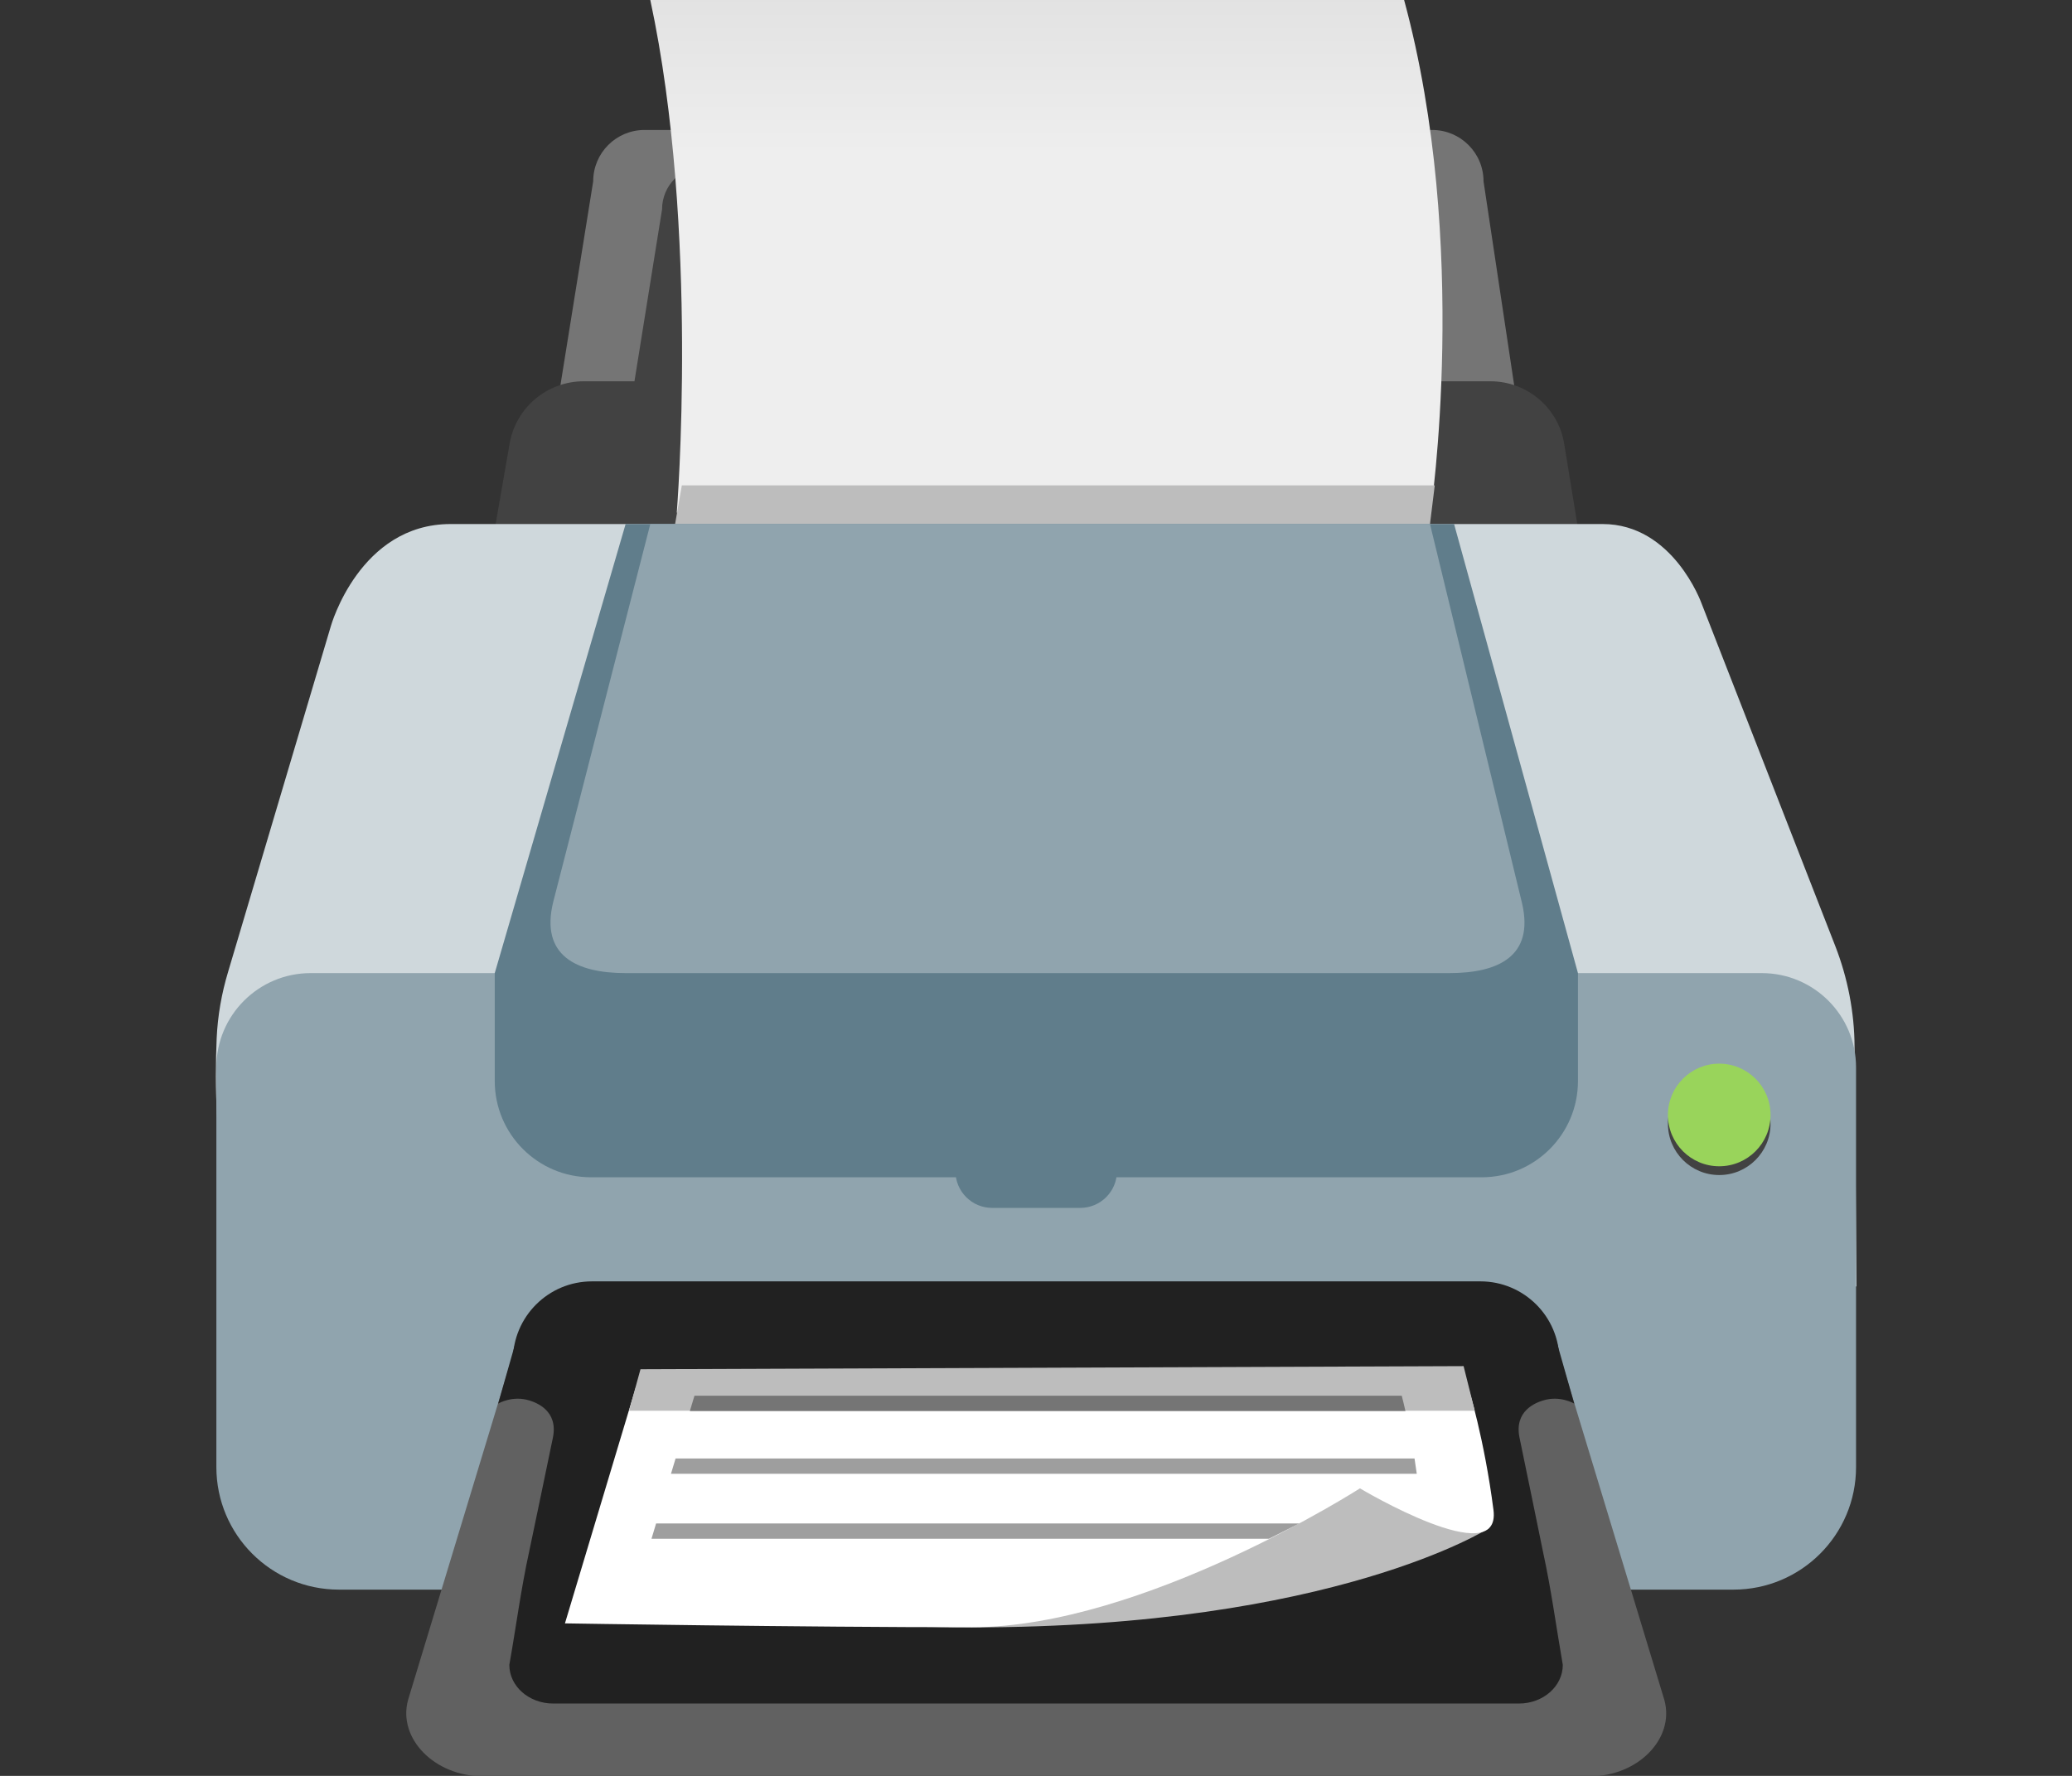 <?xml version="1.0" encoding="UTF-8" standalone="no"?>
<!-- Generator: Adobe Illustrator 25.2.3, SVG Export Plug-In . SVG Version: 6.00 Build 0)  -->

<svg
   version="1.1"
   id="Layer_1_copy"
   x="0px"
   y="0px"
   viewBox="0 0 350 300"
   xml:space="preserve"
   sodipodi:docname="03459.svg"
   width="350"
   height="300"
   inkscape:export-filename="03459.png"
   inkscape:export-xdpi="96"
   inkscape:export-ydpi="96"
   inkscape:version="1.3.2 (091e20e, 2023-11-25, custom)"
   xmlns:inkscape="http://www.inkscape.org/namespaces/inkscape"
   xmlns:sodipodi="http://sodipodi.sourceforge.net/DTD/sodipodi-0.dtd"
   xmlns="http://www.w3.org/2000/svg"
   xmlns:svg="http://www.w3.org/2000/svg"><rect x="0" y="0" width="350" height="300" fill="#333333" stroke="none"/><defs
   id="defs17" /><sodipodi:namedview
   id="namedview17"
   pagecolor="#ffffff"
   bordercolor="#666666"
   borderopacity="1.0"
   inkscape:showpageshadow="2"
   inkscape:pageopacity="0.0"
   inkscape:pagecheckerboard="0"
   inkscape:deskcolor="#d1d1d1"
   inkscape:zoom="1.0761719"
   inkscape:cx="-114.29401"
   inkscape:cy="222.08348"
   inkscape:window-width="2560"
   inkscape:window-height="1351"
   inkscape:window-x="-9"
   inkscape:window-y="-9"
   inkscape:window-maximized="1"
   inkscape:current-layer="Layer_1_copy" />
<g
   id="g17"
   transform="matrix(2.512,0,0,2.512,14.267,-10.724)">
	<path
   style="fill:#757575"
   d="M 98.27,44.34 H 29.73 l 4.48,-27.88 c 0,-1.9 1.54,-3.45 3.45,-3.45 h 52.97 c 1.9,0 3.45,1.54 3.45,3.45 z"
   id="path1" />
	<path
   style="fill:#424242"
   d="M 92.94,41.9 H 35.06 l 3.78,-23.55 c 0,-1.61 1.3,-2.91 2.91,-2.91 h 44.74 c 1.61,0 2.91,1.3 2.91,2.91 z"
   id="path2" />
	<path
   style="fill:#424242"
   d="M 94.54,29.91 H 33.57 c -2.46,0 -4.56,1.77 -4.98,4.19 L 26.8,44.38 h 74.38 L 99.51,34.15 c -0.38,-2.45 -2.5,-4.24 -4.97,-4.24 z"
   id="path3" />
	<linearGradient
   id="SVGID_1_"
   gradientUnits="userSpaceOnUse"
   x1="64.684"
   y1="30.827"
   x2="64.684"
   y2="2.137">
		<stop
   offset="0.566"
   style="stop-color:#EEEEEE"
   id="stop3" />
		<stop
   offset="1"
   style="stop-color:#E0E0E0"
   id="stop4" />
	</linearGradient>
	<path
   style="fill:url(#SVGID_1_)"
   d="m 39.83,38.74 h 50.69 c 0,0 2.69,-18 -1.78,-34.47 H 38.05 c 3.32,15.47 1.78,34.47 1.78,34.47 z"
   id="path4" />
	<polygon
   style="fill:#bdbdbd"
   points="90.06,42.92 90.8,36.91 40.17,36.91 39.01,43.56 "
   id="polygon4" />
	<path
   style="fill:#cfd8dc"
   d="M 119.16,90.78 H 14.88 c -5.6,0 -6.27,-10.22 -5.99,-16.69 0.07,-1.52 0.33,-3.01 0.77,-4.47 l 6.91,-23.25 c 0,0 1.93,-6.86 8.05,-6.86 h 77.47 c 4.73,0 6.64,5.31 6.64,5.31 l 9,23.06 c 0.84,2.16 1.29,4.46 1.3,6.79 z"
   id="path5" />
	<path
   style="fill:#90a4ae"
   d="M 110.89,111.17 H 17.11 c -4.55,0 -8.24,-3.69 -8.24,-8.24 V 76.05 c 0,-3.5 2.84,-6.34 6.34,-6.34 h 97.58 c 3.5,0 6.34,2.84 6.34,6.34 v 26.88 c 0,4.55 -3.69,8.24 -8.24,8.24 z"
   id="path6" />
	<path
   style="fill:#607d8b"
   d="M 92.1,39.51 H 36.39 l -8.8,30.2 v 7.26 c 0,3.57 2.9,6.47 6.47,6.47 h 59.9 c 3.57,0 6.47,-2.9 6.47,-6.47 v -7.26 z"
   id="path7" />
	<path
   style="fill:#90a4ae"
   d="m 31.52,64.93 6.53,-25.42 h 52.43 l 6.19,25.5 c 0.83,3.56 -1.59,4.7 -4.89,4.7 H 36.39 c -3.33,0 -5.75,-1.19 -4.87,-4.78 z"
   id="path8" />
	<circle
   style="fill:#424242"
   cx="109.93"
   cy="79.84"
   r="3.45"
   id="circle8" />
	<circle
   style="fill:#99d45b"
   cx="109.93"
   cy="79.25"
   r="3.45"
   id="circle9" />
	<path
   style="fill:#616161"
   d="M 106.24,118.59 98.87,94.3 H 64 29.13 l -7.37,24.29 c -0.71,2.6 1.8,5.13 5.01,5.13 H 64 101.24 c 3.2,0.01 5.72,-2.52 5,-5.13 z"
   id="path9" />
	<path
   style="fill:#212121"
   d="m 96.5,100.95 c -0.37,-1.8 1.09,-2.35 1.58,-2.5 1.15,-0.36 2.1,0.21 2.1,0.21 L 98.94,94.3 H 29.06 l -1.24,4.36 c 0,0 0.95,-0.57 2.1,-0.21 0.49,0.15 1.95,0.7 1.58,2.5 -0.32,1.57 -1.6,7.68 -1.6,7.68 -0.55,2.51 -0.88,5.07 -1.33,7.6 0,1.44 1.32,2.6 2.95,2.6 h 64.94 c 1.63,0 2.95,-1.16 2.95,-2.6 -0.44,-2.53 -0.78,-5.09 -1.33,-7.6 0.01,0 -1.26,-6.11 -1.58,-7.68 z"
   id="path10" />
	<path
   style="fill:#bdbdbd"
   d="m 55.4,106.09 c 0,0 -20.05,7.62 4.29,7.62 24.34,0 34.75,-6.67 34.75,-6.67 l -5.63,-5.46 -28.07,2.61 z"
   id="path11" />
	<path
   style="fill:#ffffff"
   d="M 93.06,97.59 H 37.07 l -4.76,15.85 c 0,0 15.89,0.26 27.39,0.26 11.5,0 26.07,-9.34 26.07,-9.34 0,0 9.51,5.68 8.98,1.46 -0.62,-4.82 -1.69,-8.23 -1.69,-8.23 z"
   id="path12" />
	<polygon
   style="fill:#bdbdbd"
   points="92.74,96.14 37.39,96.35 36.62,99.14 93.49,99.14 "
   id="polygon12" />
	<g
   id="g16">
		<g
   id="g13">
			<polygon
   style="fill:#9e9e9e"
   points="38.44,106.72 38.13,107.75 79.65,107.75 81.69,106.72 "
   id="polygon13" />
		</g>
		<g
   id="g14">
			<path
   style="fill:#9e9e9e"
   d="m 39.75,102.35 -0.31,1.03 h 50.15 c -0.05,-0.35 -0.1,-0.7 -0.15,-1.03 z"
   id="path13" />
		</g>
		<g
   id="g15">
			<path
   style="fill:#757575"
   d="M 88.58,98.13 H 41.02 l -0.31,1.03 h 48.12 c -0.09,-0.39 -0.17,-0.73 -0.25,-1.03 z"
   id="path14" />
		</g>
	</g>
	<path
   style="fill:#607d8b"
   d="m 66.96,85.5 h -5.92 c -1.36,0 -2.47,-1.1 -2.47,-2.47 v -0.4 c 0,-1.36 1.1,-2.47 2.47,-2.47 h 5.92 c 1.36,0 2.47,1.1 2.47,2.47 v 0.4 c 0,1.37 -1.11,2.47 -2.47,2.47 z"
   id="path16" />
	<path
   style="fill:#212121"
   d="M 93.87,90.44 H 34.13 c -2.94,0 -5.32,2.38 -5.32,5.32 v 0 h 70.37 v 0 c 0.01,-2.94 -2.38,-5.32 -5.31,-5.32 z"
   id="path17" />
</g>
</svg>
